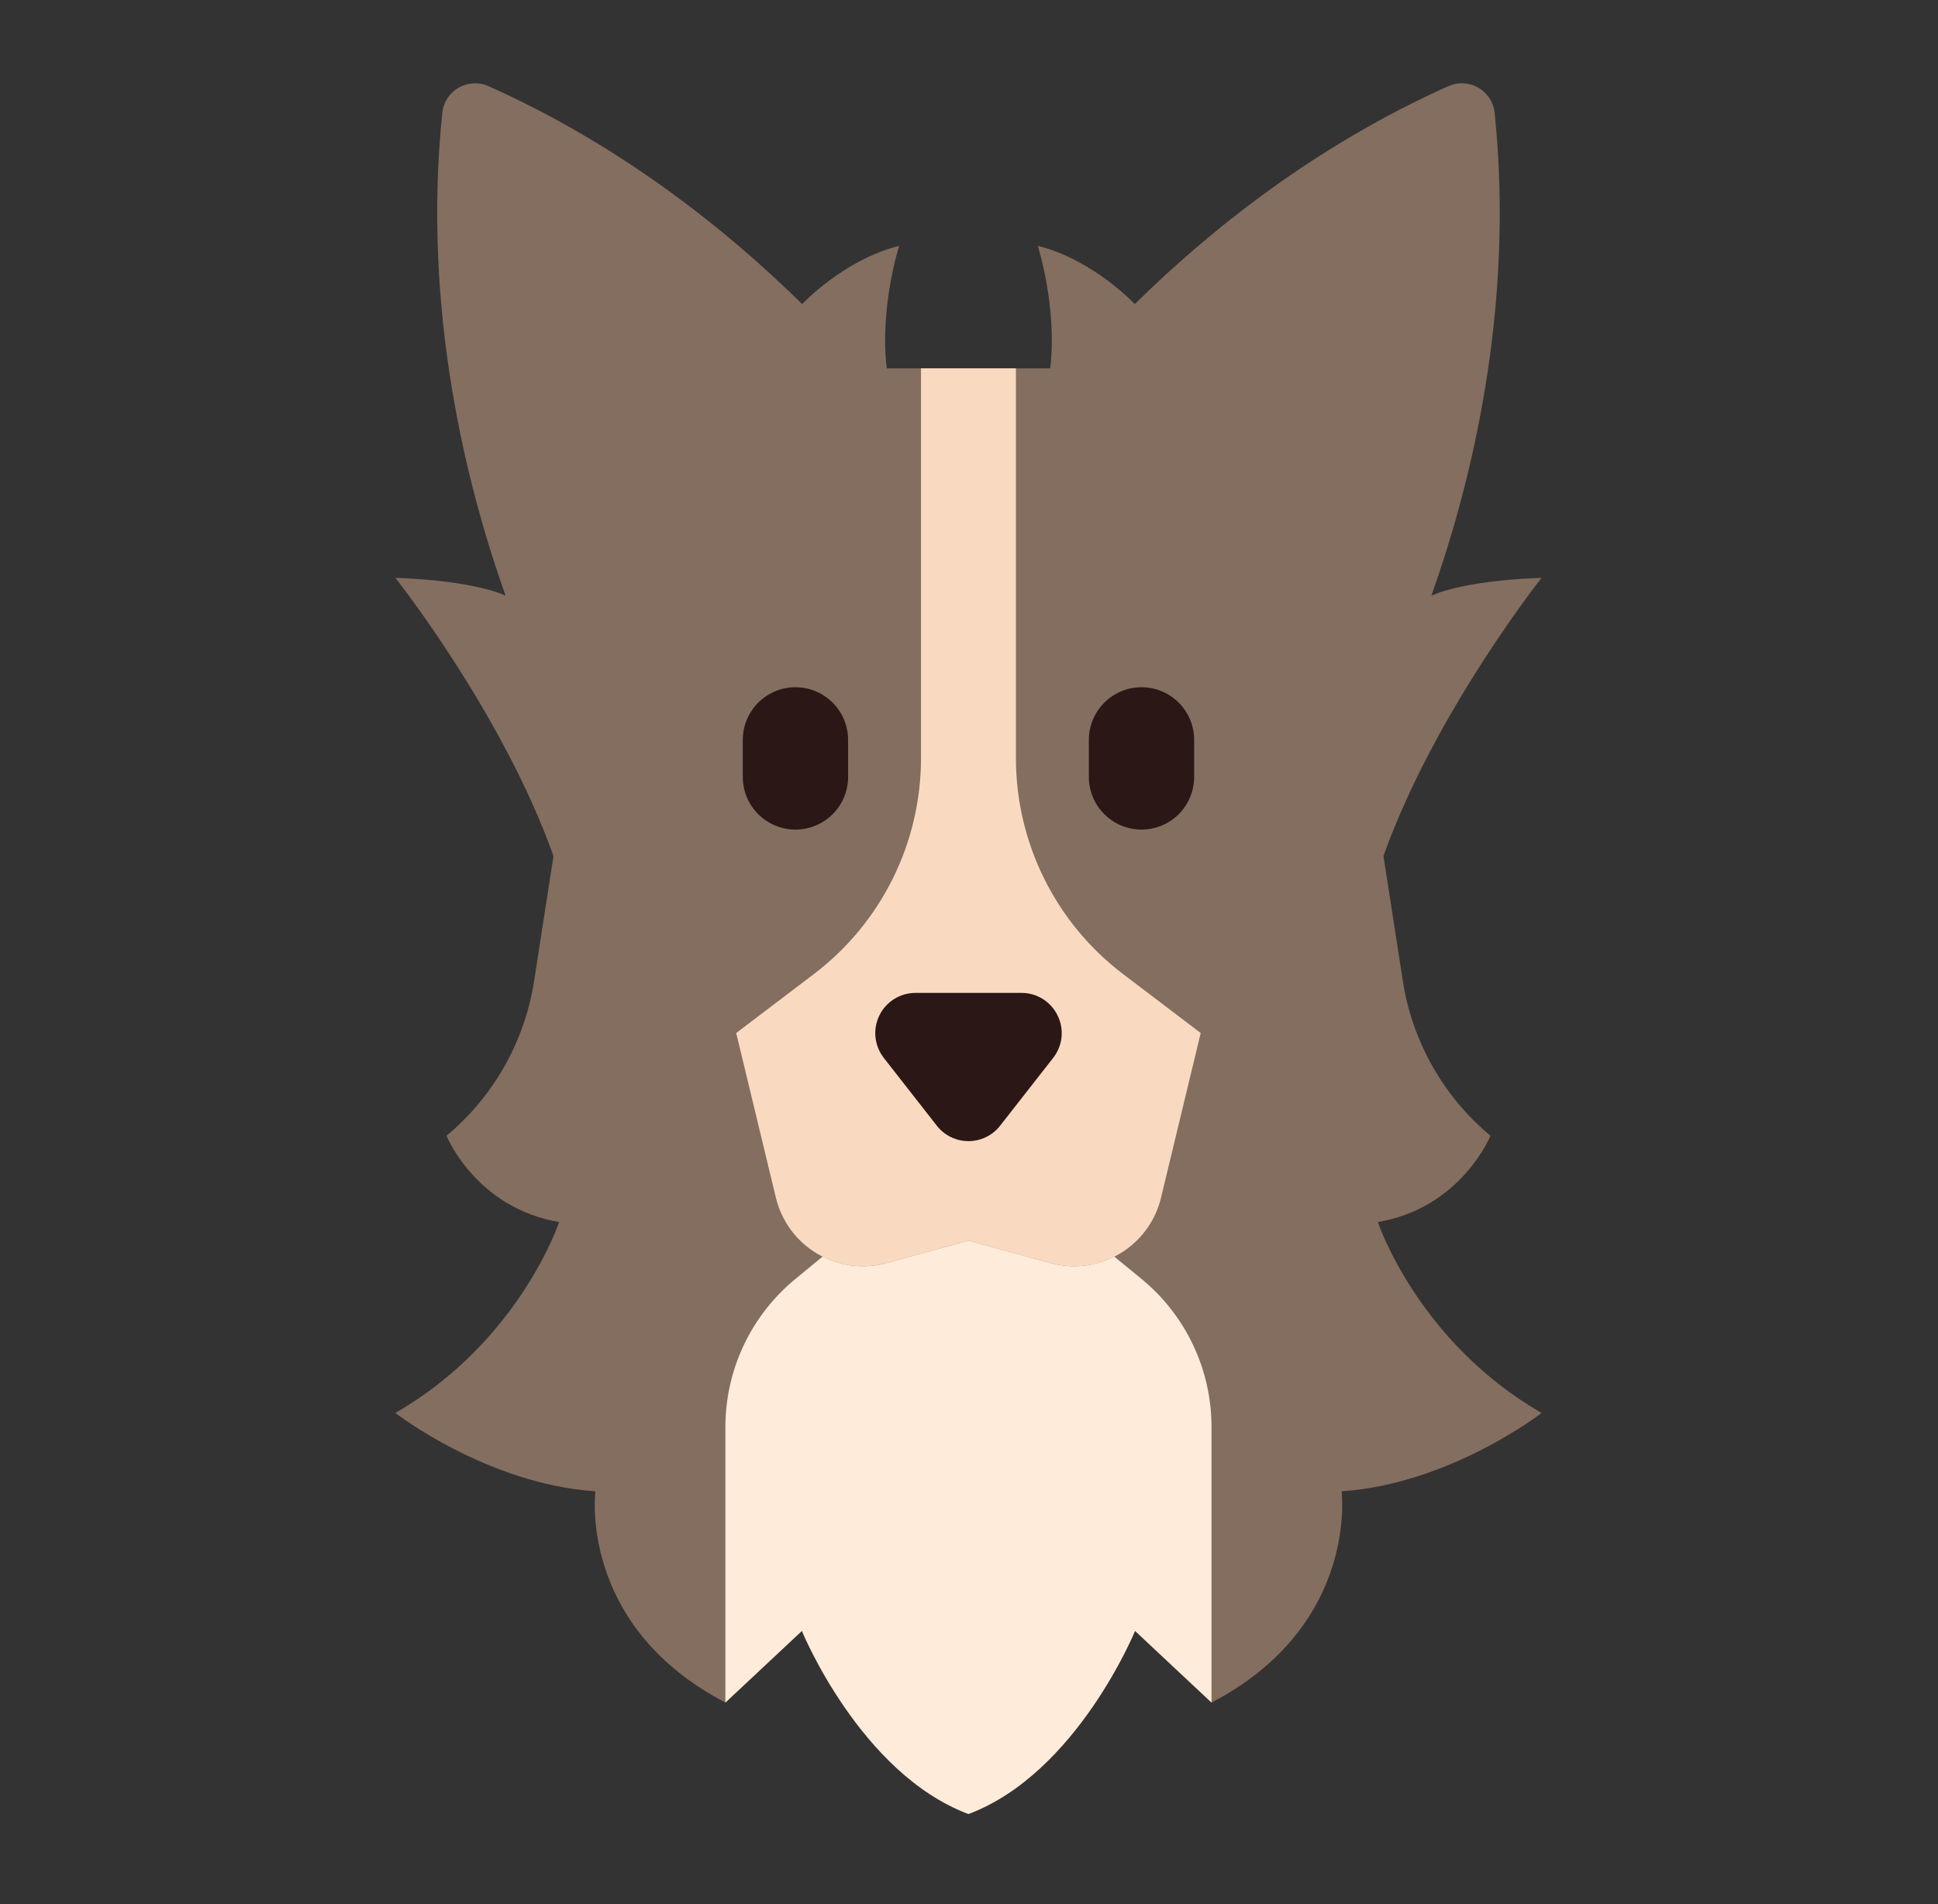<svg width="57" height="56" viewBox="0 0 57 56" fill="none" xmlns="http://www.w3.org/2000/svg">
<rect x="0" y="0" width="57" height="56" fill="#333333" stroke="none"/>
<path d="M30.888 10.834C31.103 9.038 30.523 7.23 30.523 7.23C32.157 7.639 33.376 8.943 33.376 8.943C35.622 6.732 38.716 4.271 42.604 2.532C42.744 2.47 42.896 2.442 43.048 2.451C43.2 2.459 43.349 2.503 43.481 2.579C43.613 2.655 43.725 2.762 43.809 2.89C43.892 3.018 43.944 3.163 43.96 3.315C44.561 9.119 43.242 14.311 42.099 17.52C42.099 17.52 42.932 17.081 45.341 16.994C45.341 16.994 42.19 20.967 40.69 25.175L41.26 28.849C41.536 30.63 42.452 32.249 43.837 33.403C43.837 33.403 42.976 35.526 40.525 35.94C40.525 35.94 41.685 39.448 45.341 41.556C45.341 41.556 42.654 43.639 39.477 43.858H39.459C39.5 44.248 39.763 47.916 35.634 50.072L33.383 47.965C33.383 47.965 31.673 52.154 28.485 53.35C25.296 52.154 23.586 47.965 23.586 47.965L21.335 50.072C17.206 47.916 17.469 44.249 17.51 43.858H17.492C14.315 43.639 11.628 41.556 11.628 41.556C15.284 39.448 16.445 35.94 16.445 35.94C13.993 35.526 13.132 33.403 13.132 33.403C14.517 32.249 15.433 30.63 15.709 28.849L16.279 25.175C14.779 20.967 11.628 16.994 11.628 16.994C14.037 17.081 14.871 17.52 14.871 17.52C13.727 14.311 12.408 9.12 13.009 3.315C13.025 3.163 13.077 3.018 13.16 2.89C13.244 2.762 13.356 2.656 13.488 2.579C13.62 2.503 13.769 2.459 13.921 2.451C14.073 2.442 14.226 2.47 14.365 2.532C18.253 4.271 21.347 6.732 23.593 8.943C23.593 8.943 24.812 7.639 26.446 7.23C26.446 7.23 25.866 9.038 26.081 10.834H30.871" fill="#846E5F"/>
<path d="M33.034 28.649C32.053 27.906 31.259 26.945 30.712 25.843C30.165 24.741 29.88 23.528 29.88 22.298V10.833H27.088V22.298C27.088 23.528 26.804 24.741 26.257 25.843C25.71 26.945 24.915 27.906 23.935 28.649L21.653 30.381L22.821 35.227C22.904 35.569 23.054 35.892 23.264 36.175C23.473 36.457 23.737 36.695 24.04 36.874C24.343 37.053 24.679 37.17 25.028 37.217C25.376 37.263 25.731 37.239 26.07 37.147L28.484 36.486L30.898 37.147C31.237 37.239 31.592 37.263 31.941 37.217C32.29 37.17 32.626 37.053 32.929 36.874C33.232 36.695 33.496 36.457 33.705 36.174C33.914 35.892 34.065 35.569 34.147 35.227L35.315 30.381L33.034 28.649Z" fill="#F9DAC0"/>
<path d="M33.575 37.614L32.775 36.958L32.773 36.957C32.193 37.251 31.525 37.319 30.898 37.147L28.484 36.486L26.07 37.147C25.444 37.319 24.775 37.251 24.195 36.957L24.193 36.958L23.394 37.614C22.75 38.143 22.232 38.807 21.876 39.56C21.52 40.313 21.335 41.136 21.335 41.968V50.073L23.585 47.965C23.585 47.965 25.296 52.154 28.484 53.35C31.672 52.154 33.383 47.965 33.383 47.965L35.633 50.073V41.968C35.633 41.136 35.449 40.313 35.093 39.56C34.737 38.807 34.218 38.143 33.575 37.614Z" fill="#FFEBD9"/>
<path d="M23.395 20.211C22.985 20.211 22.591 20.375 22.301 20.665C22.011 20.955 21.847 21.349 21.847 21.759V22.85C21.847 23.261 22.01 23.654 22.3 23.945C22.591 24.235 22.985 24.398 23.395 24.398C23.806 24.398 24.2 24.235 24.49 23.945C24.781 23.654 24.944 23.261 24.944 22.85V21.759C24.943 21.349 24.78 20.955 24.49 20.665C24.199 20.375 23.806 20.211 23.395 20.211Z" fill="#2B1716"/>
<path d="M33.574 20.211C33.163 20.211 32.77 20.375 32.48 20.665C32.189 20.955 32.026 21.349 32.025 21.759V22.85C32.025 23.261 32.188 23.654 32.479 23.945C32.769 24.235 33.163 24.398 33.574 24.398C33.985 24.398 34.379 24.235 34.669 23.945C34.959 23.654 35.122 23.261 35.122 22.85V21.759C35.122 21.349 34.959 20.955 34.668 20.665C34.378 20.375 33.984 20.211 33.574 20.211Z" fill="#2B1716"/>
<path d="M31.106 29.866C31.009 29.666 30.858 29.497 30.67 29.38C30.482 29.262 30.265 29.2 30.043 29.201H26.926C26.704 29.201 26.487 29.264 26.299 29.381C26.111 29.498 25.96 29.666 25.863 29.866C25.766 30.065 25.726 30.288 25.75 30.508C25.773 30.729 25.858 30.938 25.994 31.113L27.553 33.106L27.553 33.106C27.663 33.248 27.805 33.362 27.966 33.441C28.127 33.52 28.305 33.56 28.484 33.56H28.485C28.664 33.56 28.842 33.52 29.003 33.441C29.164 33.362 29.306 33.248 29.416 33.106L30.975 31.113C31.112 30.938 31.197 30.729 31.221 30.508C31.244 30.287 31.204 30.065 31.106 29.866Z" fill="#2B1716"/>
</svg>
